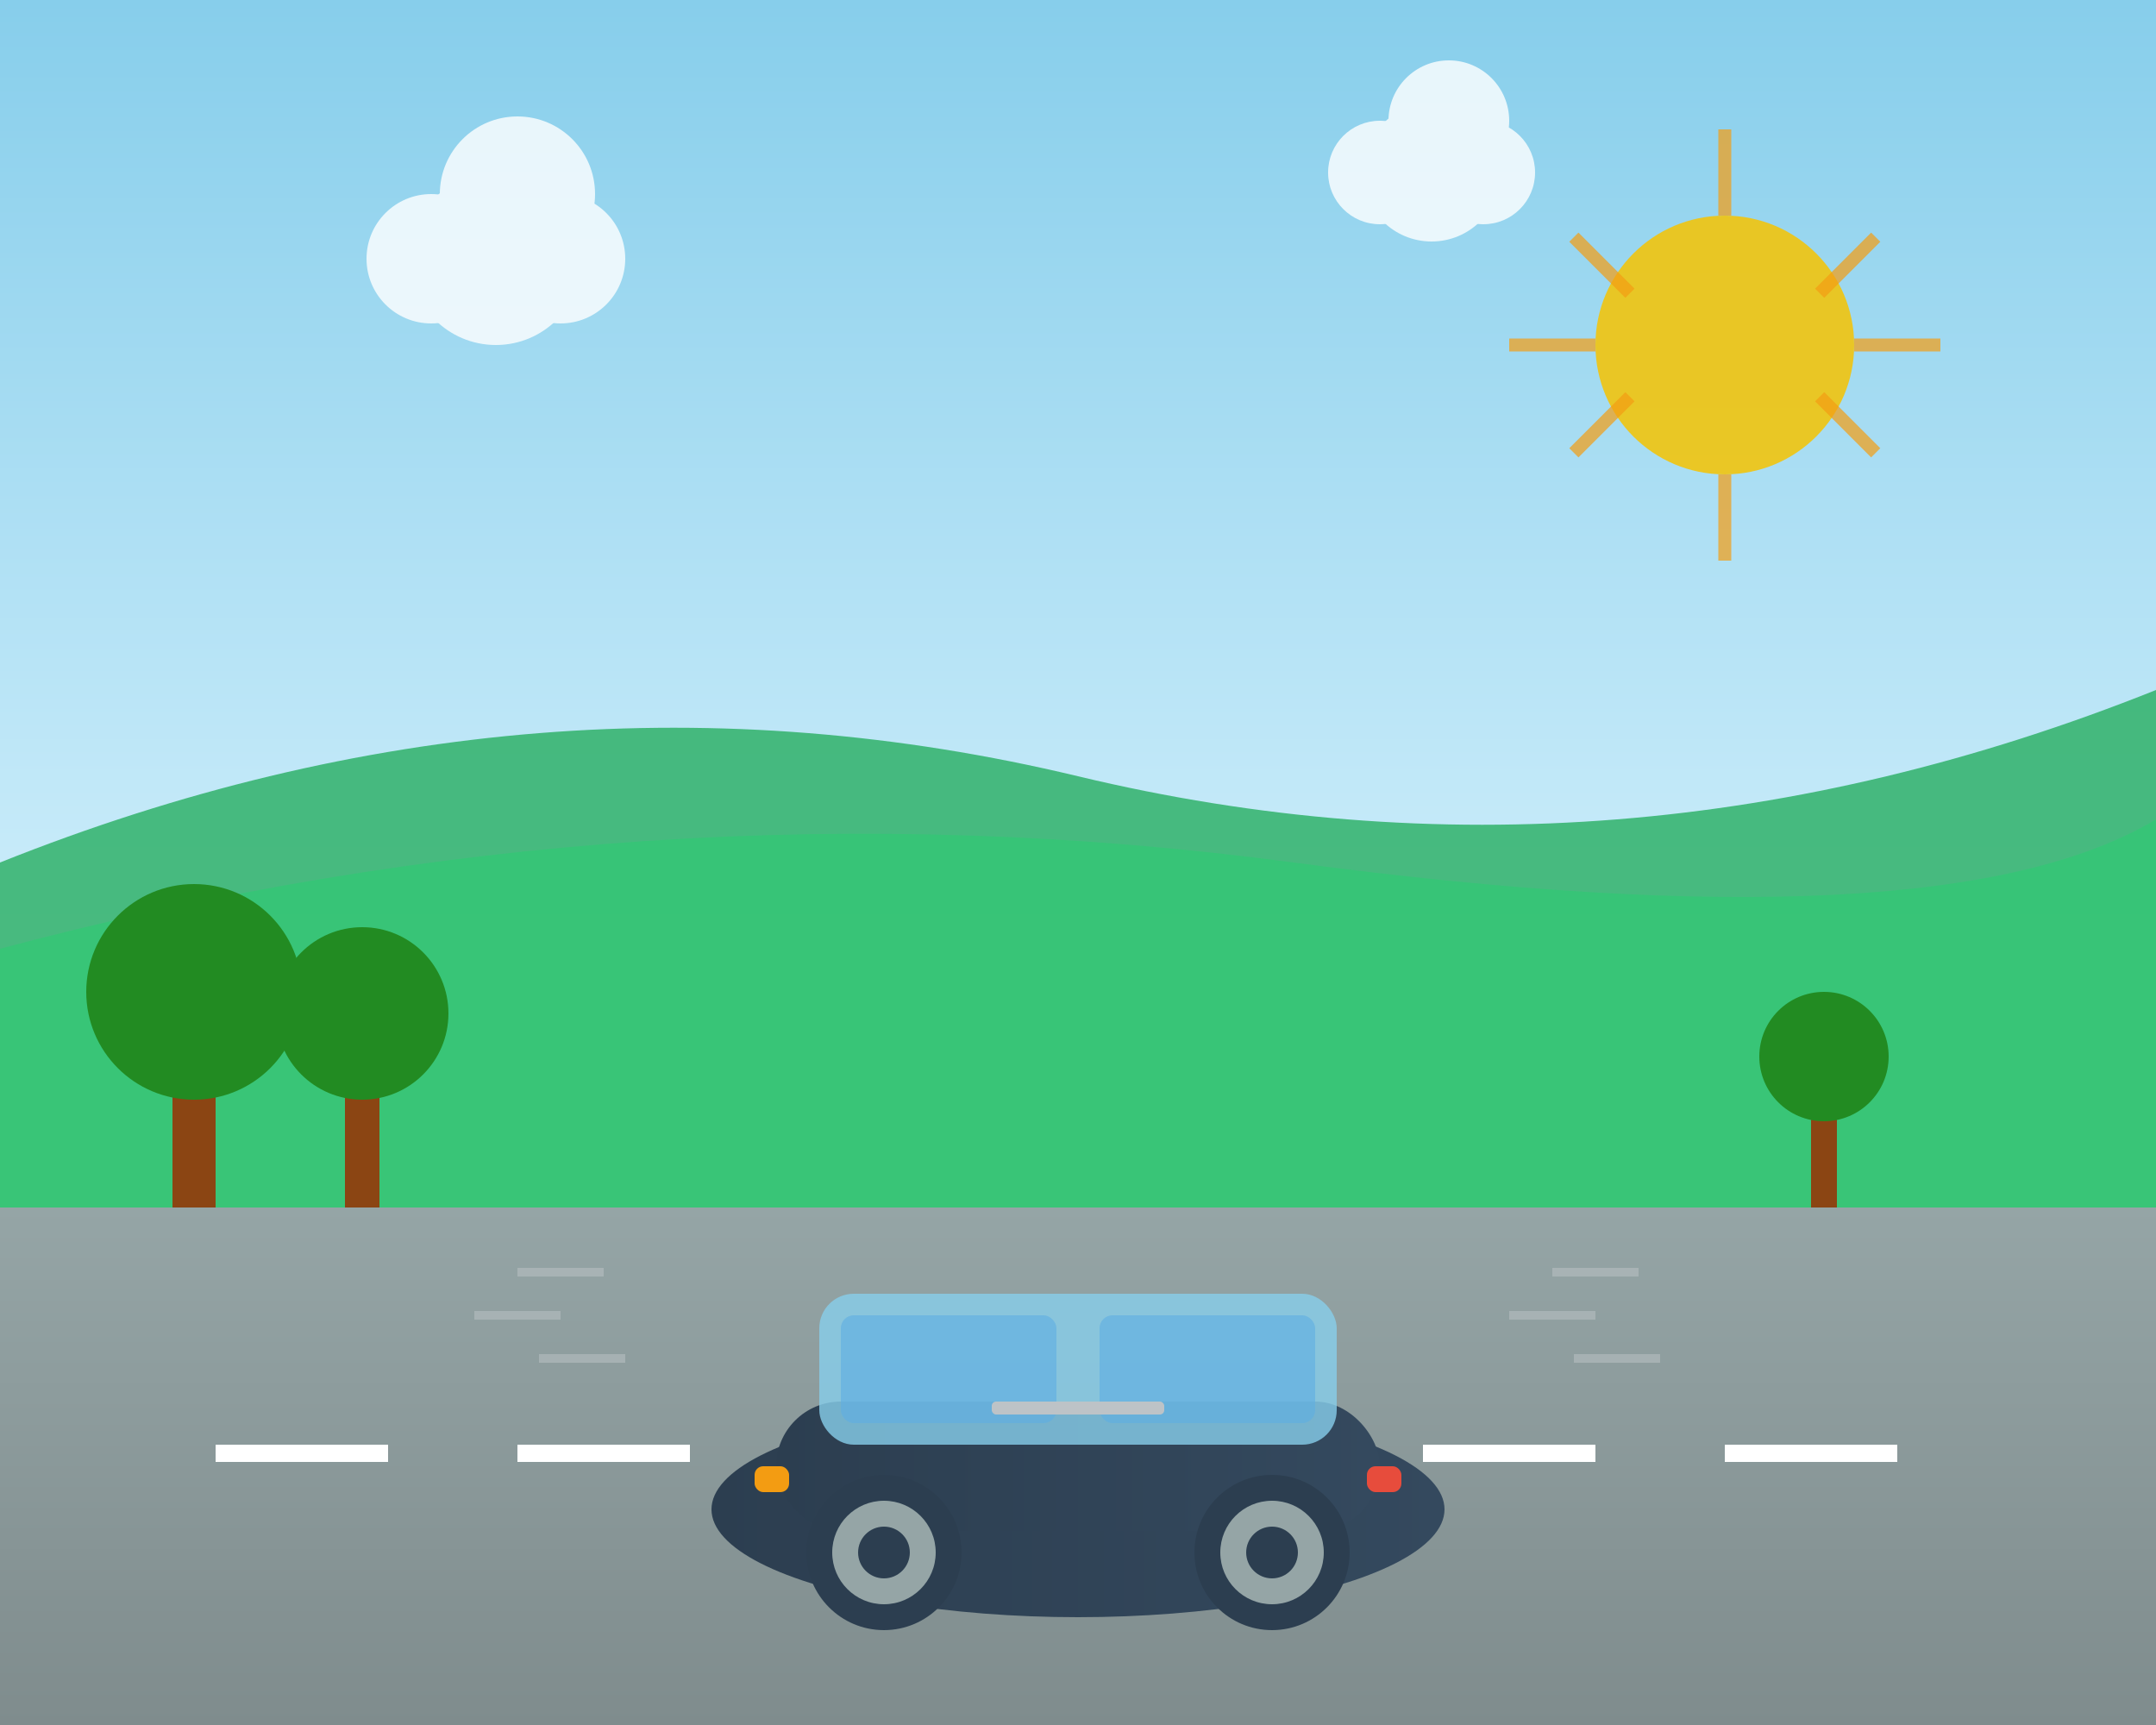 <svg width="500" height="400" viewBox="0 0 500 400" xmlns="http://www.w3.org/2000/svg">
  <rect x="0" y="0" width="500" height="400" fill="#333333" stroke="none"/>
  <defs>
    <linearGradient id="skyGradient" x1="0%" y1="0%" x2="0%" y2="100%">
      <stop offset="0%" style="stop-color:#87CEEB;stop-opacity:1" />
      <stop offset="100%" style="stop-color:#E0F6FF;stop-opacity:1" />
    </linearGradient>
    <linearGradient id="carGradient" x1="0%" y1="0%" x2="100%" y2="0%">
      <stop offset="0%" style="stop-color:#2C3E50;stop-opacity:1" />
      <stop offset="100%" style="stop-color:#34495E;stop-opacity:1" />
    </linearGradient>
    <linearGradient id="roadGradient" x1="0%" y1="0%" x2="0%" y2="100%">
      <stop offset="0%" style="stop-color:#95A5A6;stop-opacity:1" />
      <stop offset="100%" style="stop-color:#7F8C8D;stop-opacity:1" />
    </linearGradient>
  </defs>
  
  <!-- Sky Background -->
  <rect width="500" height="280" fill="url(#skyGradient)"/>
  
  <!-- Hills -->
  <path d="M0 200 Q125 150 250 180 T500 160 L500 280 L0 280 Z" fill="#27AE60" opacity="0.8"/>
  <path d="M0 220 Q150 180 300 200 T500 190 L500 280 L0 280 Z" fill="#2ECC71" opacity="0.6"/>
  
  <!-- Road -->
  <rect x="0" y="280" width="500" height="120" fill="url(#roadGradient)"/>
  
  <!-- Road Lines -->
  <rect x="50" y="335" width="40" height="4" fill="#FFF"/>
  <rect x="120" y="335" width="40" height="4" fill="#FFF"/>
  <rect x="190" y="335" width="40" height="4" fill="#FFF"/>
  <rect x="260" y="335" width="40" height="4" fill="#FFF"/>
  <rect x="330" y="335" width="40" height="4" fill="#FFF"/>
  <rect x="400" y="335" width="40" height="4" fill="#FFF"/>
  
  <!-- Car Body -->
  <ellipse cx="250" cy="350" rx="85" ry="25" fill="url(#carGradient)"/>
  <rect x="180" y="325" width="140" height="30" rx="15" fill="url(#carGradient)"/>
  
  <!-- Car Windows -->
  <rect x="190" y="300" width="120" height="35" rx="8" fill="#87CEEB" opacity="0.8"/>
  <rect x="195" y="305" width="50" height="25" rx="3" fill="#5DADE2" opacity="0.6"/>
  <rect x="255" y="305" width="50" height="25" rx="3" fill="#5DADE2" opacity="0.6"/>
  
  <!-- Car Wheels -->
  <circle cx="205" cy="360" r="18" fill="#2C3E50"/>
  <circle cx="295" cy="360" r="18" fill="#2C3E50"/>
  <circle cx="205" cy="360" r="12" fill="#95A5A6"/>
  <circle cx="295" cy="360" r="12" fill="#95A5A6"/>
  <circle cx="205" cy="360" r="6" fill="#2C3E50"/>
  <circle cx="295" cy="360" r="6" fill="#2C3E50"/>
  
  <!-- Car Details -->
  <rect x="175" y="340" width="8" height="6" rx="2" fill="#F39C12"/>
  <rect x="317" y="340" width="8" height="6" rx="2" fill="#E74C3C"/>
  <rect x="230" y="325" width="40" height="3" rx="1" fill="#BDC3C7"/>
  
  <!-- Sun -->
  <circle cx="400" cy="80" r="30" fill="#F1C40F" opacity="0.9"/>
  <g stroke="#F39C12" stroke-width="3" opacity="0.7">
    <line x1="400" y1="30" x2="400" y2="50"/>
    <line x1="400" y1="110" x2="400" y2="130"/>
    <line x1="350" y1="80" x2="370" y2="80"/>
    <line x1="430" y1="80" x2="450" y2="80"/>
    <line x1="365" y1="55" x2="378" y2="68"/>
    <line x1="422" y1="92" x2="435" y2="105"/>
    <line x1="365" y1="105" x2="378" y2="92"/>
    <line x1="422" y1="68" x2="435" y2="55"/>
  </g>
  
  <!-- Clouds -->
  <g fill="#FFF" opacity="0.8">
    <circle cx="100" cy="60" r="15"/>
    <circle cx="115" cy="60" r="20"/>
    <circle cx="130" cy="60" r="15"/>
    <circle cx="120" cy="45" r="18"/>
    
    <circle cx="320" cy="40" r="12"/>
    <circle cx="332" cy="40" r="16"/>
    <circle cx="344" cy="40" r="12"/>
    <circle cx="336" cy="28" r="14"/>
  </g>
  
  <!-- Trees -->
  <g>
    <!-- Tree 1 -->
    <rect x="80" y="240" width="8" height="40" fill="#8B4513"/>
    <circle cx="84" cy="235" r="20" fill="#228B22"/>
    
    <!-- Tree 2 -->
    <rect x="420" y="250" width="6" height="30" fill="#8B4513"/>
    <circle cx="423" cy="245" r="15" fill="#228B22"/>
    
    <!-- Tree 3 -->
    <rect x="40" y="235" width="10" height="45" fill="#8B4513"/>
    <circle cx="45" cy="230" r="25" fill="#228B22"/>
  </g>
  
  <!-- Motion Lines -->
  <g stroke="#BDC3C7" stroke-width="2" opacity="0.5">
    <line x1="120" y1="295" x2="140" y2="295"/>
    <line x1="110" y1="305" x2="130" y2="305"/>
    <line x1="125" y1="315" x2="145" y2="315"/>
    
    <line x1="360" y1="295" x2="380" y2="295"/>
    <line x1="350" y1="305" x2="370" y2="305"/>
    <line x1="365" y1="315" x2="385" y2="315"/>
  </g>
</svg>
